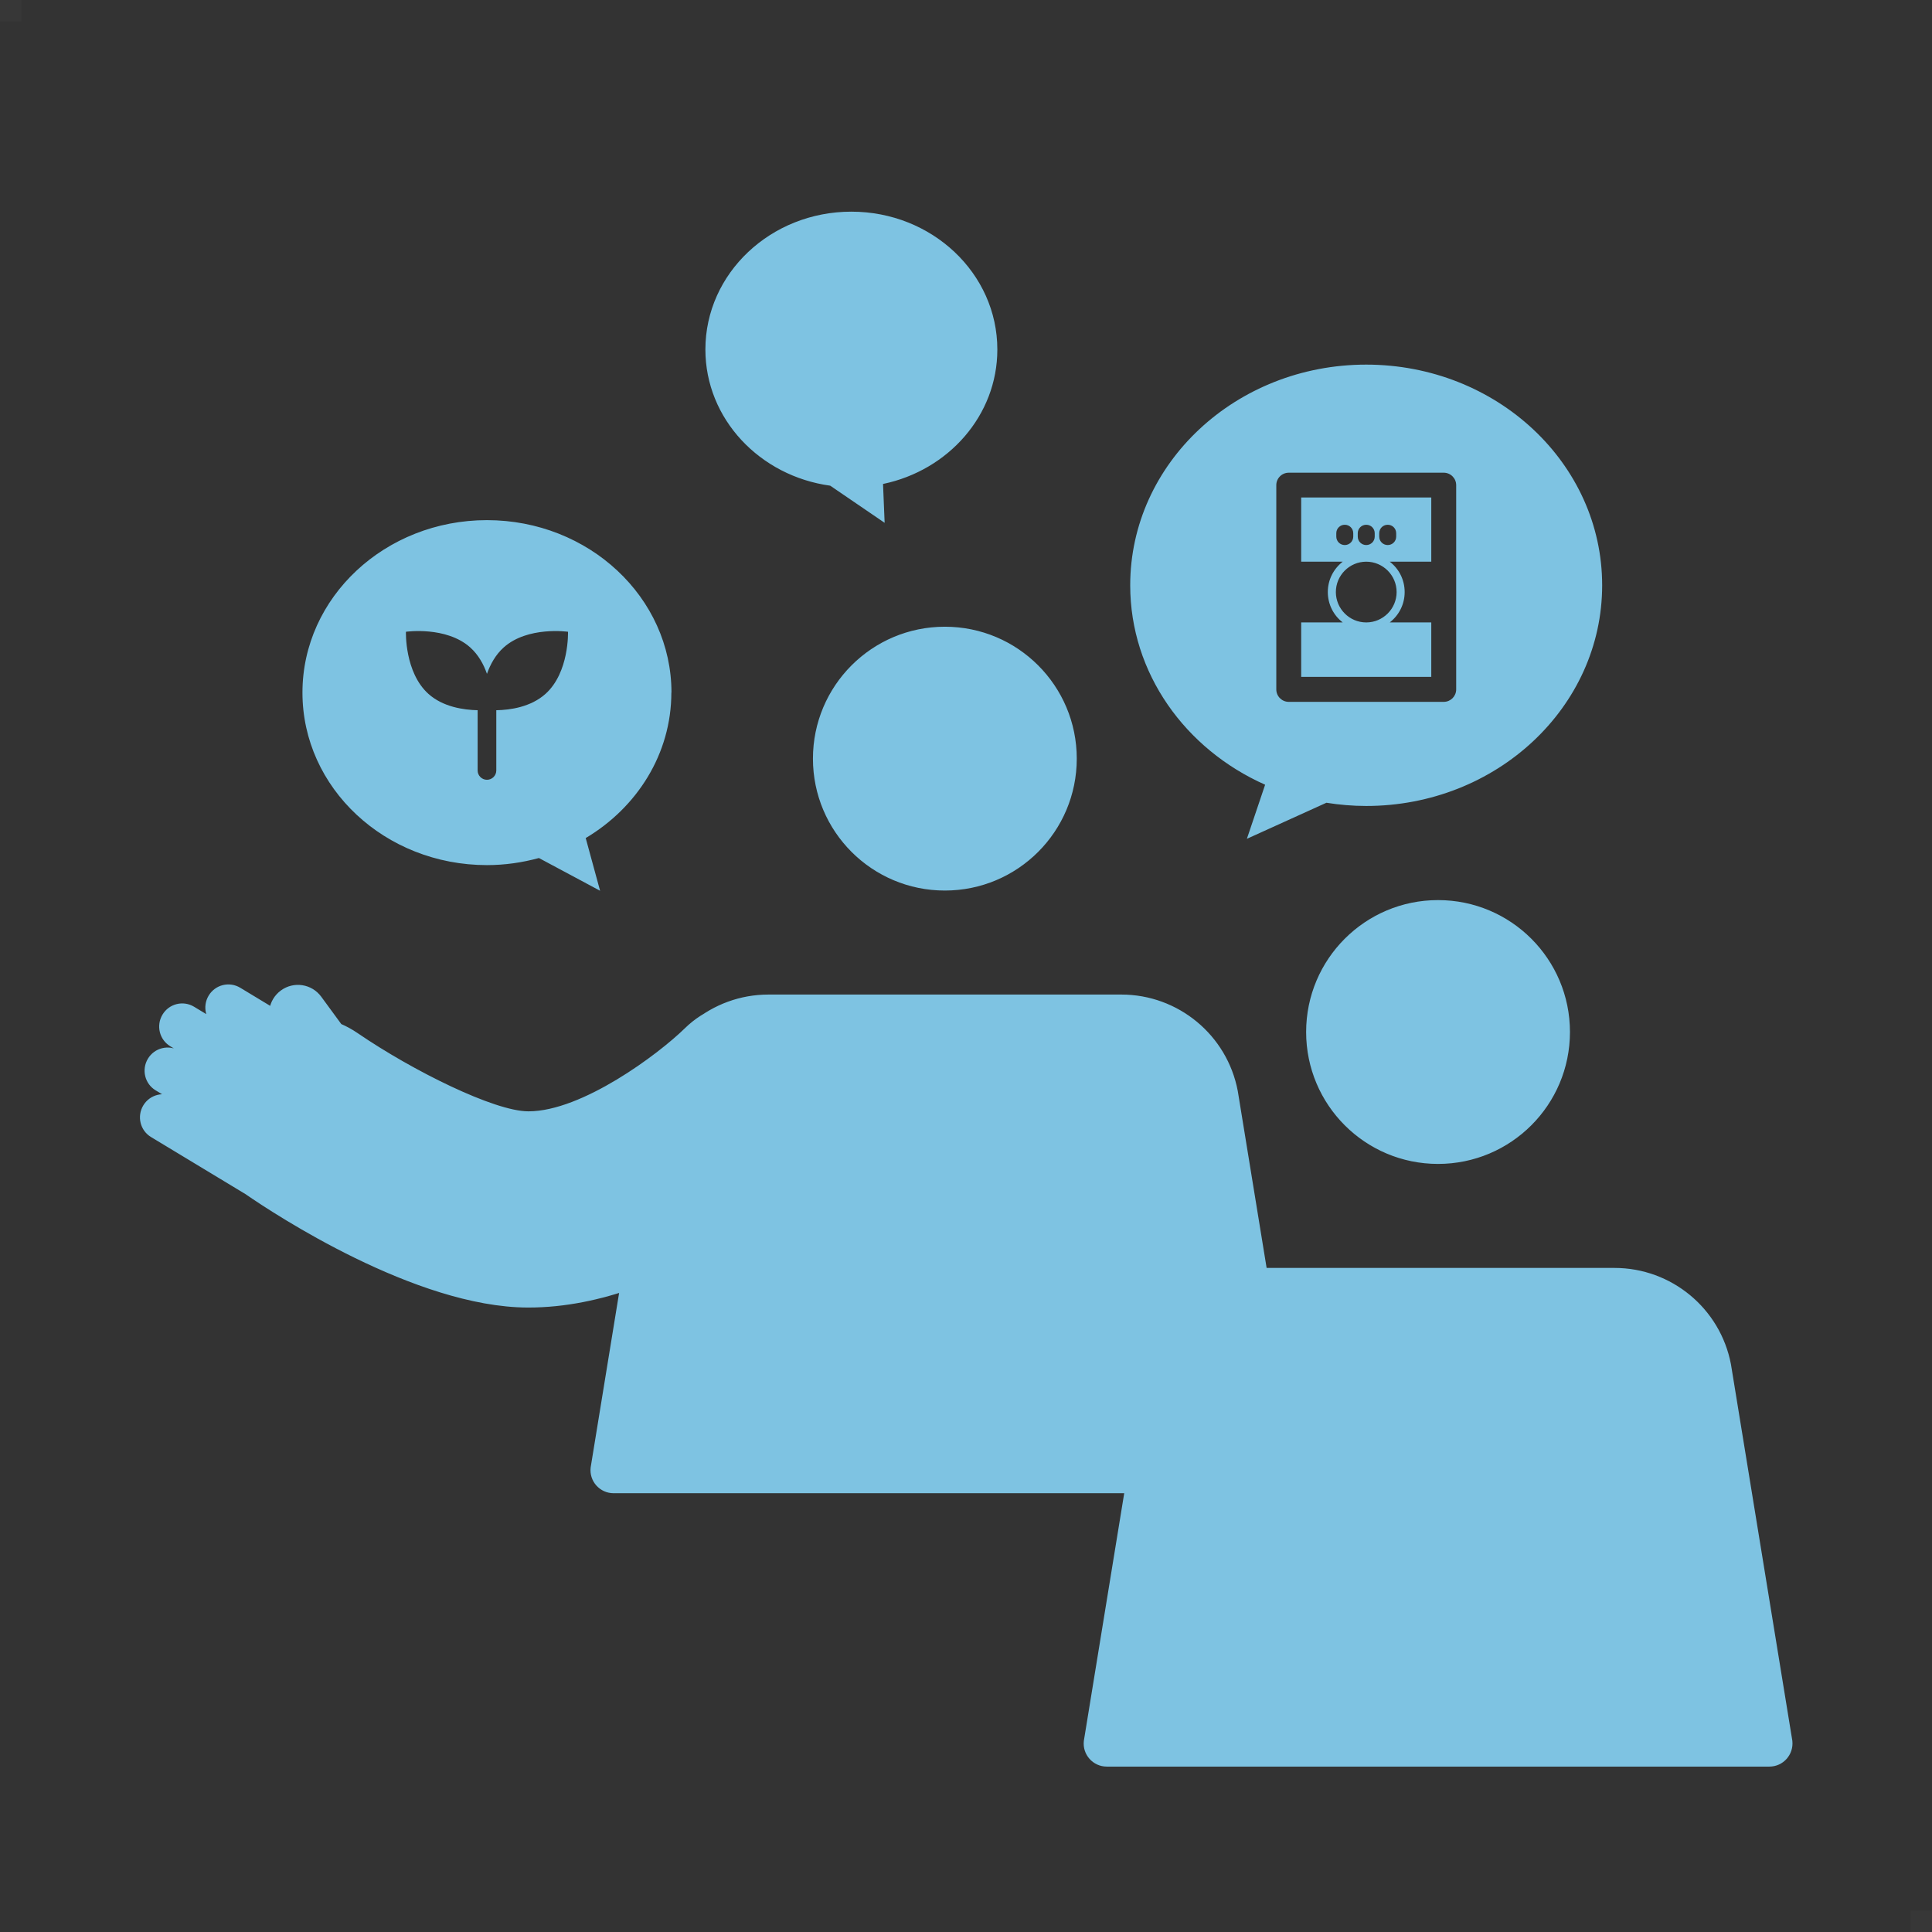 <?xml version="1.0" encoding="UTF-8"?><svg id="_レイヤー_2" xmlns="http://www.w3.org/2000/svg" viewBox="0 0 180 180"><rect x="0" y="0" width="180" height="180" fill="#333333" stroke="none"/><defs><style>.cls-1{fill:#fff;opacity:.02;}.cls-1,.cls-2{stroke-width:0px;}.cls-2{fill:#7ec3e2;}</style></defs><g id="_レイヤー_1-2"><rect class="cls-1" width="2" height="2"/><rect class="cls-1" x="178" y="178" width="2" height="2"/><path class="cls-2" d="m92.92,32.56c0-7.09-6.09-12.84-13.6-12.84s-13.6,5.75-13.6,12.84c0,6.46,5.06,11.79,11.63,12.69l5.07,3.46-.15-3.62c6.09-1.27,10.65-6.39,10.65-12.52Zm-4.89,25.83c-6.79,0-12.29,5.5-12.29,12.29s5.5,12.29,12.29,12.29,12.29-5.5,12.29-12.29-5.5-12.29-12.29-12.29Zm-11.83,34.27h-4.6c-5.3,0-9.86,3.77-10.85,8.98l-5.72,35.08c-.15,1.28.85,2.4,2.14,2.4h61.73c1.29,0,2.28-1.12,2.14-2.4l-5.72-35.08c-.99-5.21-5.55-8.98-10.85-8.98h-4.6m34.11-8.8c-6.79,0-12.29,5.5-12.29,12.29s5.5,12.29,12.29,12.29,12.29-5.5,12.29-12.29-5.5-12.29-12.29-12.29Zm-11.83,34.27h-4.6c-5.3,0-9.86,3.77-10.85,8.98l-5.72,35.08c-.15,1.28.85,2.4,2.14,2.4h61.73c1.29,0,2.28-1.12,2.14-2.4l-5.72-35.08c-.99-5.21-5.55-8.98-10.85-8.98h-4.6m-69.22-9.26c3.61-3.53,3.67-9.32.14-12.93-3.53-3.61-9.32-3.67-12.93-.14-2.48,2.43-9.59,7.74-14.57,7.74h-.03c-3.16-.01-10.76-3.78-15.88-7.28-4.16-2.86-9.85-1.81-12.71,2.35-2.86,4.16-1.81,9.85,2.35,12.71,2.54,1.75,15.73,10.46,26.17,10.5h.1c13.72,0,26-11.62,27.36-12.95Zm-49.16,2.63c.61-1.02.29-2.34-.73-2.95l-10.41-6.29c-1.02-.62-2.34-.29-2.95.73-.61,1.02-.29,2.34.73,2.95l10.41,6.29c.35.21.73.31,1.11.31.73,0,1.44-.37,1.84-1.04Zm.43-4.35c.61-1.02.29-2.34-.73-2.95l-10.41-6.29c-1.02-.62-2.34-.29-2.95.73-.61,1.02-.29,2.34.73,2.95l10.41,6.29c.35.21.73.31,1.11.31.73,0,1.44-.37,1.84-1.04Zm1.36-4.11c.61-1.02.29-2.34-.73-2.95l-10.41-6.29c-1.02-.62-2.34-.29-2.95.73-.61,1.02-.29,2.34.73,2.95l10.41,6.29c.35.21.73.31,1.11.31.73,0,1.44-.37,1.84-1.04Zm4.3-1.77c.61-1.02.29-2.34-.73-2.95l-10.41-6.29c-1.02-.62-2.34-.29-2.95.73-.61,1.02-.29,2.34.73,2.95l10.41,6.29c.35.21.73.31,1.11.31.73,0,1.44-.37,1.84-1.04Zm3.01,5.16c1.2-.88,1.46-2.56.58-3.76l-7.19-9.81c-.88-1.2-2.56-1.46-3.76-.58-1.2.88-1.46,2.56-.58,3.76l7.19,9.81c.53.72,1.34,1.1,2.17,1.1.55,0,1.11-.17,1.59-.52Zm26.02-41.9c0-8.87-7.7-16.07-17.19-16.07s-17.19,7.19-17.19,16.07,7.69,16.07,17.19,16.07c1.68,0,3.3-.24,4.84-.66l5.7,3.05-1.34-4.91c4.79-2.85,7.98-7.85,7.98-13.56Zm-11.74.12c-1.36,1.22-3.28,1.5-4.58,1.52v5.61c0,.48-.39.87-.87.87s-.87-.39-.87-.87v-5.61c-1.3-.03-3.22-.3-4.58-1.52-2.23-2-2.1-5.79-2.1-5.79,0,0,3.75-.54,5.99,1.46.77.69,1.25,1.58,1.56,2.46.31-.88.8-1.78,1.56-2.46,2.23-2,5.99-1.46,5.99-1.46,0,0,.13,3.79-2.1,5.79Zm70.41-12.32h3.87c-.85.66-1.39,1.68-1.39,2.83s.54,2.18,1.39,2.83h-3.87v5.07h12.12v-5.07h-3.87c.85-.66,1.39-1.68,1.39-2.83s-.54-2.18-1.39-2.83h3.87v-5.98h-12.12v5.98Zm8.89,2.83c0,1.56-1.27,2.83-2.83,2.83s-2.83-1.27-2.83-2.83,1.27-2.83,2.83-2.83,2.83,1.27,2.83,2.83Zm-1.62-5.48c0-.44.35-.79.79-.79s.79.35.79.79v.31c0,.44-.35.79-.79.79s-.79-.35-.79-.79v-.31Zm-2,0c0-.44.35-.79.79-.79s.79.35.79.79v.31c0,.44-.35.79-.79.79s-.79-.35-.79-.79v-.31Zm-2,0c0-.44.35-.79.79-.79s.79.35.79.79v.31c0,.44-.35.79-.79.79s-.79-.35-.79-.79v-.31Zm2.79-15.71c-12.14,0-21.99,9.2-21.99,20.56,0,8.2,5.14,15.28,12.57,18.58l-1.7,5.04,7.41-3.36c1.2.19,2.44.3,3.7.3,12.14,0,21.99-9.2,21.99-20.56s-9.84-20.56-21.99-20.56Zm8.38,30.26c0,.64-.52,1.16-1.16,1.16h-14.44c-.64,0-1.16-.52-1.16-1.16v-19.03c0-.64.52-1.16,1.16-1.16h14.44c.64,0,1.16.52,1.16,1.16v19.03Z"/></g></svg>